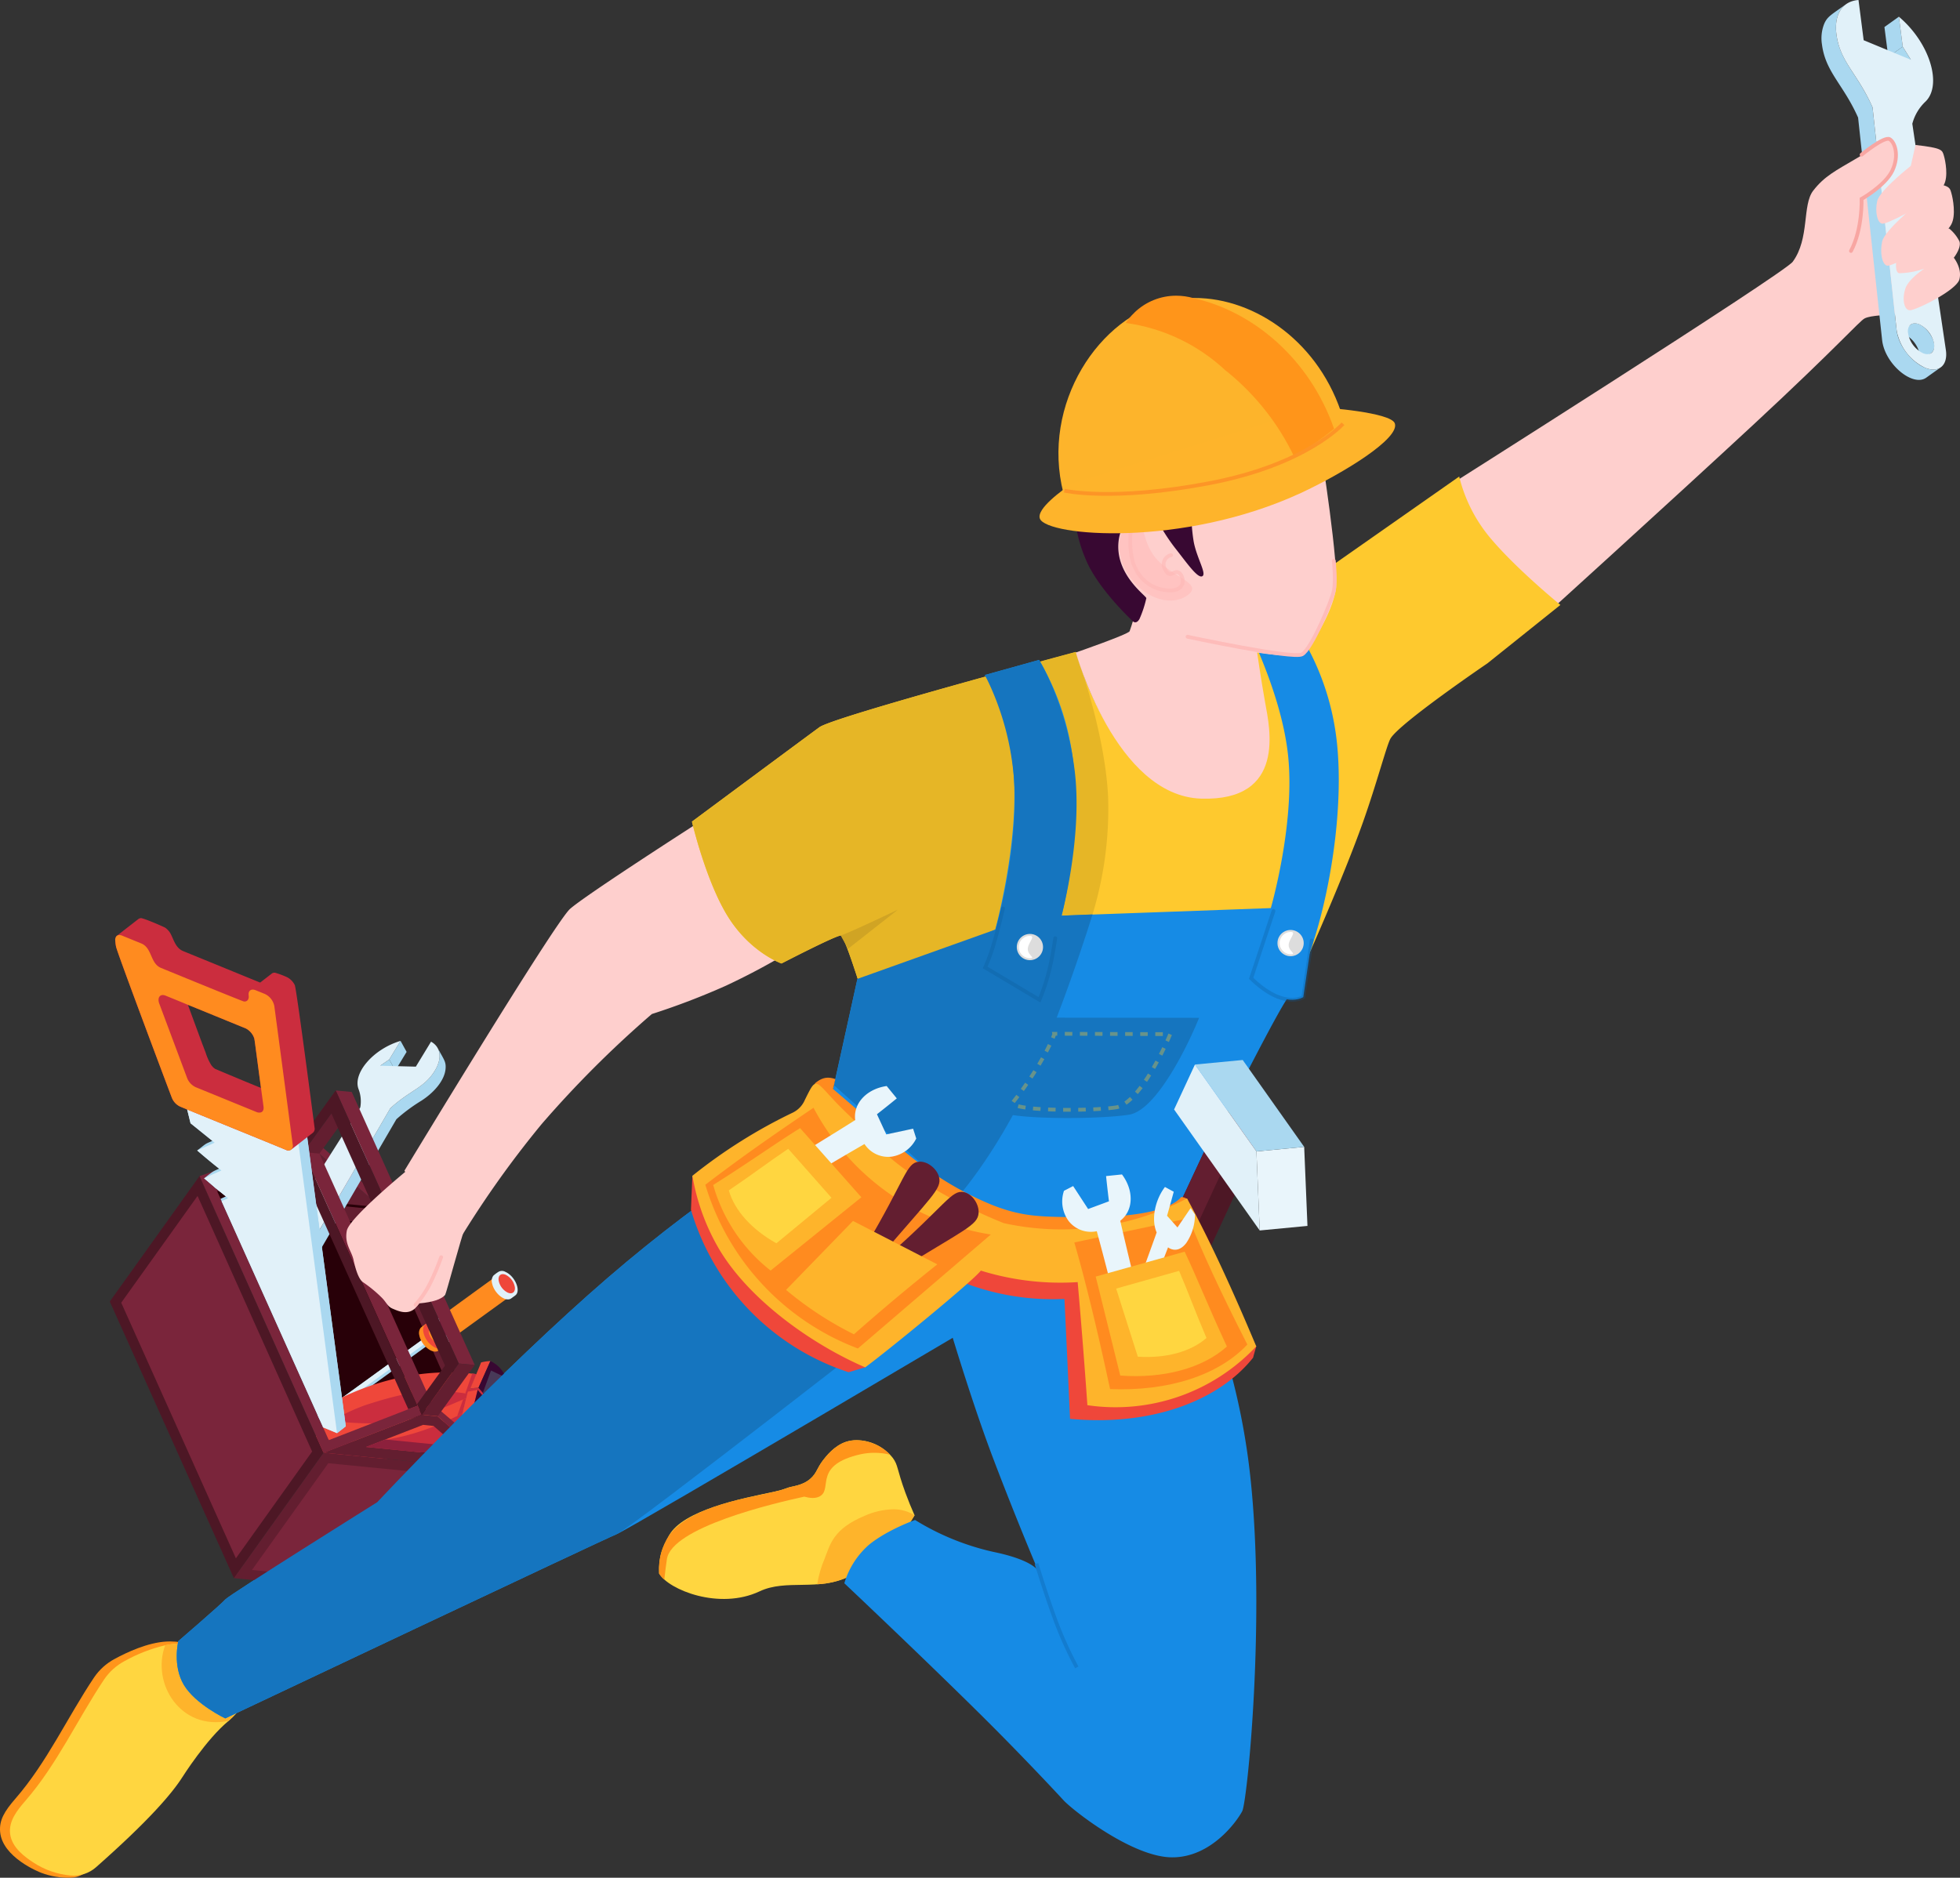 <svg xmlns="http://www.w3.org/2000/svg" xmlns:xlink="http://www.w3.org/1999/xlink" width="519.815" height="498.12" viewBox="0 0 519.815 498.12"><rect x="0" y="0" width="519.815" height="498.12" fill="#333333" stroke="none"/><defs><clipPath id="d"><path d="M2435.228 1993.536c1.466 1.956 1.025 2.852 3.367 9.274a94.724 94.724 0 0 0 2.426 5.97.082.082 0 0 1-.034.05 41.812 41.812 0 0 1-17.238 16.128c-8.261 4.107-16.716.614-23.865 4.016-10.65 4.989-24.013-.384-26.617-4.744-.137-4.917.946-7.011 2.647-10.115 3.708-6.688 19.124-9.764 28.154-11.637a.139.139 0 0 0 .113-.04 21.677 21.677 0 0 0 3.053-.891c1.127-.51 3.983-.5 6.228-2.529 1.661-1.5 1.621-2.679 3.316-4.886.813-1.04 2.962-3.815 6.059-4.837a9.224 9.224 0 0 1 2.866-.434 12.355 12.355 0 0 1 9.524 4.677" transform="translate(-2373.255 -1988.859)" style="fill:none"/></clipPath><clipPath id="e"><path d="M2399.071 2079.752a.082.082 0 0 1-.034.05 41.808 41.808 0 0 1-17.238 16.128 21.984 21.984 0 0 1-8.545 2.126 28.531 28.531 0 0 1 1.946-6.749c1.482-3.731 2.174-7.89 10.625-11.416a19.672 19.672 0 0 1 7.546-1.725 10.187 10.187 0 0 1 5.7 1.585" transform="translate(-2373.254 -2078.167)" style="fill:none"/></clipPath><clipPath id="f"><path d="M2466.09 1992.693a17.287 17.287 0 0 0-7.907-.107c-12.248 2.808-7.556 8.822-10.425 10.924-1.268.982-3.133.663-4.448.306-8.3 1.8-35.144 8.163-36.431 16.573-.107.709-.584 4.279-.687 5.411a6.74 6.74 0 0 1-1.377-1.59 16.4 16.4 0 0 1 2.646-10.115c5.754-8.044 22.164-10.111 28.154-11.637a20.891 20.891 0 0 0 3.167-.931c1.127-.51 3.983-.5 6.228-2.529 1.662-1.5 1.621-2.68 3.316-4.886.813-1.04 2.962-3.815 6.059-4.837a9.183 9.183 0 0 1 2.866-.44 12.576 12.576 0 0 1 8.839 3.86" transform="translate(-2404.805 -1988.833)" style="fill:none"/></clipPath><clipPath id="g"><path d="M3314.668 2255.127c1.165 6.263-7.483 10.614-18.382 21.481a123.949 123.949 0 0 0-20.322 26.754 6.683 6.683 0 0 1-5.689 3.375 20.543 20.543 0 0 1-7.82-1.312c-.461-.176-10.3-4.052-10.876-10.872-.261-3.061 1.122-5.415 4.08-8.819 8.368-9.633 13.738-21.5 20.834-32.114a15.267 15.267 0 0 1 5.416-4.895c3.407-1.855 8.82-4.353 13.747-4.635.329-.019.661-.028 1-.028 7.71 0 16.869 4.9 18.016 11.064" transform="translate(-3251.548 -2244.063)" style="fill:none"/></clipPath><clipPath id="i"><path d="M3301.715 2257.949c.308 1.646.011 3.132-1.387 5.132a17.84 17.84 0 0 1-3.729 4.289c-5.891 4.8-12.266 14.909-12.266 14.909-2.756 4.332-8.809 11.483-22.911 23.927a8.955 8.955 0 0 1-6.813 2.21 21.545 21.545 0 0 1-9.9-3.49c-2.006-1.344-5.615-3.79-6.09-7.552-.428-3.484 1.949-6.339 4.087-8.817 8.386-9.659 13.766-21.577 20.888-32.213a15.152 15.152 0 0 1 5.346-4.792 41.81 41.81 0 0 1 10.8-4.208 18.292 18.292 0 0 1 3.993-.429c8.4 0 16.914 5.317 17.987 11.034" transform="translate(-3238.567 -2246.915)" style="fill:none"/></clipPath><clipPath id="k"><path d="M3251.395 2246.793a152.815 152.815 0 0 1 15.99 16.187 31.464 31.464 0 0 1-3.729 4.289c-12.627 2.729-20.613-9.758-16.863-20.026a19.941 19.941 0 0 1 4.178-.455c.145 0 .286 0 .424.005" transform="translate(-3245.862 -2246.788)" style="fill:none"/></clipPath><clipPath id="m"><path d="M1927.986 565.978c-20.5 18.241-48.32 26.441-74.143 19.892-6.059-23.69 9.534-47.118 28.266-51.064a30.954 30.954 0 0 1 6.6-.7c16.056 0 33.3 11.869 39.278 31.871" transform="translate(-1852.515 -534.107)" style="fill:none"/></clipPath><clipPath id="n"><path d="M1886.817 531.758c15.828 3.536 30.81 16.083 37.292 34.681a85.463 85.463 0 0 1-10.6 7.363 65.348 65.348 0 0 0-17.35-22.184c-.248-.195-.491-.416-.743-.584a.084.084 0 0 0-.05-.034 48.265 48.265 0 0 0-26.51-12.651 14.355 14.355 0 0 1 2.276-2.7v-.027a15.9 15.9 0 0 1 11.123-4.5 16.532 16.532 0 0 1 4.556.644" transform="translate(-1868.858 -531.114)" style="fill:none"/></clipPath><linearGradient id="b" x1="8.177" y1="4.602" x2="8.174" y2="4.602" gradientUnits="objectBoundingBox"><stop offset="0" stop-color="#ffc92d"/><stop offset="1" stop-color="#ffd640"/></linearGradient><linearGradient id="c" x1="19.874" y1="9.516" x2="19.866" y2="9.516" gradientUnits="objectBoundingBox"><stop offset="0" stop-color="#ffd640"/><stop offset=".989" stop-color="#feb42b"/><stop offset="1" stop-color="#feb42b"/></linearGradient><linearGradient id="a" x1="9.045" y1="5.616" x2="9.041" y2="5.616" gradientUnits="objectBoundingBox"><stop offset="0" stop-color="#ffd640"/><stop offset="1" stop-color="#ff951a"/></linearGradient><linearGradient id="h" x1="11.331" y1="2.474" x2="11.328" y2="2.474" xlink:href="#a"/><linearGradient id="j" x1="11.413" y1="2.503" x2="11.41" y2="2.503" xlink:href="#b"/><linearGradient id="l" x1="28.377" y1="6.662" x2="28.369" y2="6.662" xlink:href="#c"/><linearGradient id="o" x1="-6.42" y1="-6.773" x2="-6.416" y2="-6.773" xlink:href="#a"/></defs><g><g style="clip-path:url(#d)" transform="translate(174.788 382.049)"><path transform="translate(-.125)" style="fill:url(#b)" d="M0 0h67.891v45.105H0z"/></g></g><g><g transform="translate(216.737 400.385)" style="clip-path:url(#e)"><path style="fill:url(#c)" d="M0 0h25.816v19.889H0z"/></g></g><g><g transform="translate(174.792 382.044)" style="clip-path:url(#f)"><path transform="translate(-.088)" style="fill:url(#a)" d="M0 0h61.373v36.968H0z"/></g></g><g><g style="clip-path:url(#g)" transform="translate(0 435.439)"><path transform="translate(-.229)" style="fill:url(#h)" d="M0 0h64.515v62.728H0z"/></g></g><g><g style="clip-path:url(#i)" transform="translate(2.633 436.025)"><path transform="translate(-.378)" style="fill:url(#j)" d="M0 0h63.833v61.76H0z"/></g></g><g><g style="clip-path:url(#k)" transform="translate(42.871 435.999)"><path transform="translate(-2.82)" style="fill:url(#l)" d="M0 0h24.342v23.21H0z"/></g></g><path d="M-12867.052-15594.877s14.472 24 18.59 61.643-.784 86.364-2.122 88.937-8.264 12.442-18.833 12.249-26.211-12.59-28.519-15.093c-.939-1.018-10.714-11.577-22.231-22.972-16.261-16.085-35.946-34.636-35.946-34.636a21.872 21.872 0 0 1 6.557-10.234c4.91-3.985 12.2-6.559 12.2-6.559a67.4 67.4 0 0 0 20.707 8.451c11.4 2.357 12.1 5.386 12.1 5.386s-5.911-13.871-12.1-30.19-12.486-37.865-12.486-37.865z" transform="translate(13180.039 15924.756)" style="fill:#168be5"/><path d="M-12728.554-15622.217s-23.086 13.113-51.142 37.311-61.083 59.477-61.083 59.477-39.3 24.6-40.306 25.809-12.458 11.049-12.458 11.049-1.608 6.541 1.5 11.668 10.953 8.839 10.953 8.839 100.056-47.349 103.854-48.9 107.784-63.128 107.784-63.128z" transform="translate(12940.833 15923.918)" style="fill:#168be5"/><g><g><path d="m2937.592 1667 33.287 72.978 46.211 5.018-31.37-69.682z" transform="translate(-2884.683 -1355.005)" style="fill:#280008"/><path d="M2957.682 1704.816c2.375 5.3-1.019-2.223 22.533 49.9 15.716 13.425 12.377 10.571 16.813 14.367l-27.924-63.134z" transform="translate(-2868.746 -1385.061)" style="fill:#631e30"/><path d="m2974.384 1724.178 20.751 45.924 13.384 11.432-24.97-56.457z" transform="translate(-2883.667 -1400.448)" style="fill:#280008"/><path d="M3040.876 1862.4c-6.237 4.53-29.207 21.136-32.391 23.465l-2.14-.945.05-.063a73209.52 73209.52 0 0 1 33.276-24.117c.628-.453 1.846 1.2 1.205 1.659" transform="translate(-2922.766 -1508.914)" style="fill:#aad8f0"/><path d="m3044.284 1861.575.547 1.111c-33.678 24.452-28.85 21.523-33.673 22.9.364-.265 25.632-18.578 33.126-24.008" transform="translate(-2927.529 -1509.636)" style="fill:#e1f1f9"/><path d="M3007.108 1860.738c1.028.451 1.178 2.106.18 1.669-1.023-.449-1.178-2.106-.18-1.669" transform="translate(-2889.692 -1508.913)" style="fill:#e9f5fb"/><path d="M3009.455 1857.316a9.516 9.516 0 0 0-1.289.974 2.316 2.316 0 0 0-.359 1.945c.5 2.735 3.575 5.19 5.091 4.089l1.079-.785c-.03.021-.062.038-.093.056 1.75-1.062.109-5.154-2.507-6.3a1.794 1.794 0 0 0-1.924.021" transform="translate(-2896.609 -1506.041)" style="fill:#ff8b1f"/><path d="M3007.782 1859.166c-.187-1.731.948-2.57 2.534-1.874a5.992 5.992 0 0 1 3.21 4.392c.187 1.729-.947 2.568-2.533 1.873a6 6 0 0 1-3.211-4.391" transform="translate(-2895.547 -1506.038)" style="fill:#ef473a"/><path d="M3013.46 1862.94a5.368 5.368 0 0 0 2.646 3.771c-1.538 1.131-3.945-2.165-3.019-3.453.037-.052-.007-.034.373-.317" transform="translate(-2899.158 -1510.721)" style="fill:#ff8b1f"/><path d="M2999.347 1850.34c2.3 1.059 3.722 4.663 2.175 5.6.027-.016.056-.032.083-.051l-.963.7c-1.455 1.054-4.35-1.517-4.576-3.856-.175-1.412.4-1.6 1.5-2.4a1.742 1.742 0 0 1 1.781.01" transform="translate(-2881.762 -1500.513)" style="fill:#e1f1f9"/><path d="M2996.059 1851.974c-.167-1.546.846-2.3 2.263-1.674a5.355 5.355 0 0 1 2.867 3.922c.167 1.545-.846 2.294-2.262 1.673a5.354 5.354 0 0 1-2.868-3.922" transform="translate(-2880.801 -1500.503)" style="fill:#aad8f0"/><path d="M2998.836 1852.406a5.06 5.06 0 0 0 2.707 3.733l-.5.366c-.241.2-.807.279-1.519-.187-1.2-.788-1.954-2.553-1.371-3.363.046-.063-.031-.022.687-.548" transform="translate(-2881.529 -1502.349)" style="fill:#95115a"/><path d="M2933.888 1793.011c1.556 1.356 2.326 3.854 1.148 4.632a.218.218 0 0 0 .039-.023l-14.66 10.623a1.142 1.142 0 0 1-.469.2c-2.076.391-4.774-3.525-3.589-5.183.164-.225 14.91-10.875 14.91-10.875.387-.348 1.45-.39 2.621.63" transform="translate(-2798.783 -1454.472)" style="fill:#ff8b1f"/><path d="M2915.518 1789.883a9.417 9.417 0 0 0-1.288.974 2.315 2.315 0 0 0-.359 1.945c.5 2.734 3.575 5.19 5.091 4.089l1.079-.784c-.029.021-.062.037-.093.056 1.75-1.062.11-5.154-2.506-6.3a1.794 1.794 0 0 0-1.923.021" transform="translate(-2783.385 -1452.453)" style="fill:#e1f1f9"/><path d="M2917.346 1795.3c-.141-1.3.711-1.93 1.9-1.408a4.5 4.5 0 0 1 2.411 3.3c.14 1.3-.711 1.929-1.9 1.407a4.5 4.5 0 0 1-2.411-3.3" transform="translate(-2785.108 -1455.703)" style="fill:#ef473a"/><path d="M3034.456 1977.923c-4.982-.3-11.589 1.53-17.522 3.853 6.4-.115 11.083-1.316 17.522-3.853" transform="translate(-2918.34 -1602.071)" style="fill:#1985cf"/><path d="M2948 1950.076a15.8 15.8 0 0 0 4.4 3.568c7.058-3.7 18.629-8.236 26.2-7.637 1.25.1 5.081.517 5.081.517l7.983-2.274-3.361-3.855-2.152.175.981 1.107c-8.466-.991-23.84-4.3-39.129 8.4" transform="translate(-2861.396 -1572.275)" style="fill:#cb2d3e"/><path d="M2968.377 1934.323a51.317 51.317 0 0 1 10.1-4.991c14.734-4.868 19.824-4.154 27.224-3.108 0-.026 0 0 .029-.023.6-.084 1.168-.2 1.794-.3l-.98-1.082 1.5-3.664.017-.131c-14.314-1.819-28.651 1.924-40.387 8.773a4.852 4.852 0 0 0 .7 4.53" transform="translate(-2881.777 -1556.513)" style="fill:#ef473a"/><path d="M2967.406 1927.388c.337.069.52.093.52.093 0-.026 0 0 .03-.023.6-.083 1.168-.2 1.794-.3l-.979-1.082 1.5-3.665.017-.131-1.047-.133z" transform="translate(-2844.003 -1557.77)" style="fill:#cb2d3e"/><path d="M2949.033 1913.234c.194-.019 1.991-.161 2.165-.179l3.143-7.062a11.1 11.1 0 0 0-2.473.37c-.018.106-.636 1.611-1.311 3.2l-.01.009-1.514 3.662" transform="translate(-2824.285 -1544.934)" style="fill:#ef473a"/><path d="m2929.583 1913.056 3.191 3.744c.979-1.649 2.944-5.005 3.952-6.7a8.026 8.026 0 0 0-3.993-4.111c-2.077 4.683-1.359 3.072-3.15 7.063" transform="translate(-2802.675 -1544.934)" style="fill:#380832"/><path d="m3006.1 1973.375-38.992 6.3s-.6 1.337 1.311 3.485 11.283 3.058 16.665 2.468a106.662 106.662 0 0 0 12.707-2.531 37.79 37.79 0 0 0 11.993-5.846z" transform="translate(-2883.417 -1598.482)" style="fill:#cb2d3e"/><path d="M2980.23 1964.215c12.824 3.2 25.754.4 37.56-5.56l.01-.009c.478-.226.946-.462 1.416-.718.344-1.38.384-1.631.974-4-13.355 5.762-18.518 7.478-32.357 6.375-2.734-.218-4.571-1.8-7.6 3.91" transform="translate(-2896.538 -1583.029)" style="fill:#ef473a"/><path d="M2980.23 1958.646c.478-.226.946-.462 1.416-.718.344-1.38.384-1.631.974-4 0 0-.345.148-.84.354z" transform="translate(-2858.968 -1583.029)" style="fill:#cb2d3e"/><path d="m2965.473 1951.337 2.6-.477 1.91-7.658-2.6.477c0 .017-.127.53-.139.517-.129.576-1.121 4.649-1.771 7.141" transform="translate(-2843.301 -1574.504)" style="fill:#ef473a"/><path d="M2951.517 1980.991a18.739 18.739 0 0 0 4.765 5.6c.195-.03 2.344-.428 2.615-.492-1.588-1.852-4.756-5.563-4.769-5.578z" transform="translate(-2829.35 -1604.165)" style="fill:#cb2d3e"/><path d="M2939.479 1950.876a14.673 14.673 0 0 0 4.765 5.59l2.483-6.987-5.338-6.261z" transform="translate(-2814.708 -1574.517)" style="fill:#380832"/><path d="m2927.042 1946.586 3.1 3.631 3.435-.155-3.095-3.631z" transform="translate(-2799 -1577.07)" style="fill:#32263e"/><path d="M2934.2 1924.18c.05 0 3.417-.151 3.466-.163.331-.925.043-.127 1.6-4.4l-2.886-1.384z" transform="translate(-2806.154 -1554.664)" style="fill:#483958"/><path d="m2909.4 1943.959 3.09 3.635 3.6-.626-3.09-3.635z" transform="translate(-2777.89 -1574.608)" style="fill:#666769"/><path d="m2921.729 1921.849-3.595.64-1.594 4.4 3.626-.631 1.595-4.4z" transform="translate(-2785.032 -1557.535)" style="fill:#483958"/><path d="m2894.174 1928.7 3.116 3.672 1.222-3.364-3.115-3.672z" transform="translate(-2757.191 -1560.309)" style="fill:#3da9f2"/><path d="m2909.337 1926.885 1.6-4.4 3.594-.64.032.01c.148.034 1.336.692 1.479.713l-1.227 3.359-1.847.323z" transform="translate(-2777.829 -1557.534)" style="fill:#e1f1f9"/><path d="m2900.2 1942.7 3.1 3.631c4.4-.765 2.007-.339 5.481-.946l-3.1-3.642c-3.453.61-1.064.182-5.473.957" transform="translate(-2768.696 -1573.348)" style="fill:#3da9f2"/><path d="m2942.371 1954.955 4.346-2.636 1.6-4.405-3.805 1.107z" transform="translate(-2816.896 -1578.249)" style="fill:#483958"/><path d="m2935.141 1971.976 3.089 3.642 4.331-2.646-3.089-3.642z" transform="translate(-2809.651 -1595.268)" style="fill:#32263e"/><path d="m2906.854 1961.121 3.089 3.642 2.212-1.328-3.09-3.642z" transform="translate(-2773.439 -1587.689)" style="fill:#aad8f0"/><path d="m2900.916 1946.756 3.089 3.642 1.219-3.368-3.089-3.642z" transform="translate(-2765.289 -1574.653)" style="fill:#3da9f2"/><path d="m2917.625 1966.892 3.089 3.642 3.6-.63-3.089-3.642z" transform="translate(-2787.805 -1592.829)" style="fill:#aad9f0"/><path d="m2919.551 1948.085-3.595.625 1.595-4.4 3.612-.629 1.828-.3-1.223 3.373c-.227.108-1.941 1.2-2.213 1.328" transform="translate(-2786.142 -1574.647)" style="fill:#e1f1f9"/><path d="m2869.366 1937.258 2.752 3.237 6.376-1.11-2.752-3.237z" transform="translate(-2732.08 -1568.898)" style="fill:#3da9f2"/><path d="m2853.039 1927.892 2.751 3.243 3.351-2.127-2.751-3.243z" transform="translate(-2709.375 -1560.647)" style="fill:#aad8f0"/><path d="m2833.729 1925.765 2.751 3.243 3.964.846-2.751-3.243z" transform="translate(-2686.714 -1560.647)" style="fill:#aad9f0"/><path d="m2788.3 1923.56 2.751 3.243 9.326-1.634-2.752-3.243z" transform="translate(-2637.323 -1557.597)" style="fill:#3da9f2"/><path d="m2784.537 1913.661 2.752 3.243.773-2.135-2.751-3.243z" transform="translate(-2624.232 -1549.331)" style="fill:#e9f5fb"/><path d="m2803.07 1905.585-3.958 3.308-1.183 3.247 6.375-1.11 3.354-2.137 3.961.846 9.325-1.623.779-2.145-12.72-1.431z" transform="translate(-2660.643 -1543.781)" style="fill:#e1f1f9"/><path d="m2868.4 1966.411 2.751 3.243 5.942-1.041-2.751-3.243z" transform="translate(-2730.477 -1592.121)" style="fill:#aad9f0"/><path d="m2792.687 1940.659 2.751 3.243 15.544-6.384-2.751-3.243z" transform="translate(-2648.826 -1567.41)" style="fill:#aad8f0"/><path d="m2788.921 1926.008 2.752 3.243.773-2.136-2.752-3.242z" transform="translate(-2629.516 -1559.144)" style="fill:#e9f5fb"/><path d="m2803.486 1927.882-1.178 3.265 1.936 2.265c7.607-1.339 3.231.067 21.49-7.424l.778-2.145-9.335 1.638-5.154 2.445-2.161-1.154c-.353.061-6.032 1.049-6.376 1.11" transform="translate(-2666.33 -1559.121)" style="fill:#e1f1f9"/><path d="M2909.292 1933.43c.461-1.273-.24-2.124-1.573-1.89a4.685 4.685 0 0 0-3.248 2.735c-.463 1.279.238 2.13 1.571 1.9a4.682 4.682 0 0 0 3.25-2.741" transform="translate(-2770.199 -1565.205)" style="fill:#3da9f2"/><path d="M2910.372 1934.808c.394-1.089-.2-1.816-1.346-1.617a4.005 4.005 0 0 0-2.778 2.339c-.4 1.094.2 1.822 1.344 1.622a4 4 0 0 0 2.78-2.345" transform="translate(-2771.626 -1566.523)" style="fill:#e1f1f9"/><path d="m2937.591 1960.583 1.557 3.442 16.319 14.278-3.513-7.918c-.465.1-.9.178-1.362.253l.743 1.689c-4.438-3.8-1.63-1.4-13.743-11.744" transform="translate(-2823.06 -1588.317)" style="fill:#7a253b"/><path d="m2963.6 1975.359 4.251.435 16.323 14.252-46.582-4.618zm3.157 2.98-2.78-.3-15.13 5.867 27.388 2.71z" transform="translate(-2851.768 -1600.059)" style="fill:#631e30"/><path d="m2976.262 2009.321 27.388 2.71-3.207-2.8-19.063-1.891z" transform="translate(-2879.183 -1625.474)" style="fill:#8c203c"/><path d="M3116.4 1635.931c1.4.145 3.015.315 4.252.434 16.022 13.978 12.586 10.975 16.323 14.252l-46.583-4.617c6.641-2.587 1.505-.6 26.007-10.069m3.158 2.981c-.9-.114-1.8-.2-2.781-.3-11.979 4.635-8.647 3.343-15.13 5.868 24.243 2.4 18.836 1.862 27.387 2.71-4.072-3.568-1.981-1.741-9.477-8.277" transform="translate(-3035.939 -1330.319)" style="fill:#631e30"/><path d="m3091.038 1633.745 5.28.511 20.859-8.064c1.4.145 3.016.315 4.253.434l13.092 11.422c1.366.144.921.1 3.1.314-3.808-3.34-.915-.812-16.322-14.252-1.238-.119-2.858-.29-4.252-.434z" transform="translate(-3036.718 -1320.58)" style="fill:#7a253b"/><path d="M3129.065 1669.8c24.244 2.4 18.836 1.862 27.388 2.71l-3.229-2.83c-4.589-.446-.846-.076-19.011-1.884z" transform="translate(-3063.358 -1355.645)" style="fill:#4d1725"/><path d="m3057.243 1497.216 1.61 2.922 3-4.934-1.61-2.922z" transform="translate(-2954.014 -1216.162)" style="fill:#aad8f0"/><path d="m3071.861 1517.975 1.61 2.922 2.4-1.658-1.61-2.922z" transform="translate(-2971.031 -1235.262)" style="fill:#aad9f0"/><path d="M3186.873 1753.439a29.376 29.376 0 0 1-1.7-3.14c-.712-2.341 4.625-5.218 5.752-3.172l1.61 2.922c-.245-.445-.888-.838-2.07-.624-2.332.421-4.3 2.732-3.593 4.015" transform="translate(-3110.948 -1418.13)" style="fill:#aad8f0"/><path d="m3017.182 1554.568 21.539-37.006c5.183-4.754 9.026-5.393 11.821-9.987 1.106-1.819 1.764-4.114.741-5.971 1.706 3.1 2.163 3.585 2.115 5.152-.1 3.466-3.36 6.85-6.46 8.822a45.18 45.18 0 0 0-6.608 4.906l-21.538 37.006c-2.336 4.014-8.873 5.893-10.371 3.173l-1.61-2.921c1.5 2.715 8.024.856 10.371-3.173" transform="translate(-2935.207 -1223.569)" style="fill:#aad8f0"/><path d="m3015.429 1546.906 23.447-36.957a9.127 9.127 0 0 0-.454-4.866c-1.583-4.175 3.807-10.609 11.137-12.8l-3 4.934-2.4 1.659 9.456.243 4.032-6.629c2.743 1.531 2.889 4.6 1.019 7.678-2.812 4.621-6.57 5.174-11.822 9.988-.218.376-21.434 36.831-21.6 37.11a9.677 9.677 0 0 1-7.705 4.348c-2.737-.071-3.7-2.174-2.105-4.707m7.644.019c.781-1.128.405-2.41-1.153-2.45a5.145 5.145 0 0 0-4.029 2.282c-1.885 3.213 3.285 3.292 5.182.167" transform="translate(-2943.328 -1216.162)" style="fill:#e1f1f9"/><path d="m3023.134 1626.584 31 68.843 4.255.408-30.127-66.924z" transform="translate(-2943.546 -1322.891)" style="fill:#7a253b"/><path d="m3133.756 1596.251 4.251.409 7.419-10.259-4.251-.409z" transform="translate(-3053.294 -1290.633)" style="fill:#631e30"/><path d="M2973.46 1556.737c5.488 12.13 26.912 59.8 32.627 72.436l-4.251-.409c-5.675-12.542-27.089-60.193-32.627-72.435z" transform="translate(-2880.173 -1267.059)" style="fill:#7a253b"/><path d="M2969.237 1922.687c.04.005 4.215.4 4.255.408l9.778-13.541c0-.026.029-.023.032-.049-.081-.01-4.174-.4-4.255-.408 0 .026-.031.023-.033.049a709.17 709.17 0 0 0-3.038 4.24.715.715 0 0 0-.19.242c0 .024-6.533 9.039-6.548 9.059" transform="translate(-2857.393 -1547.401)" style="fill:#631e30"/><path d="m2989.9 1569.869 1.244 2.764c2.24-3.128.756-1.073 7.418-10.251 0 0-.159-.334 30.131 66.9l-7.418 10.251 1.241 2.79c8.134-11.277 4.679-6.478 9.836-13.587-5.455-12.023-21.08-46.844-32.642-72.455-3.685 5.142-2.812 3.923-9.81 13.59" transform="translate(-2910.679 -1267.02)" style="fill:#4d1725"/><path d="m3188.3 1667-23.79 33.273 32.909 73.385 23.79-33.273z" transform="translate(-3135.393 -1355.005)" style="fill:#4d1725"/><path d="m3179.307 1720.956 30.413 67.811c2.284-3.185-.79 1.12 20.218-28.327-32.548-72.66-28.728-64.144-30.387-67.808z" transform="translate(-3147.158 -1375.379)" style="fill:#7a253b"/><path d="m2961.336 2024.435-23.789 33.273 46.6 4.615 23.789-33.273z" transform="translate(-2875.519 -1639.059)" style="fill:#631e30"/><path d="m2960.958 2066.314 40.544 4.009 20.243-28.323c-4.025-.406 2.018.193-40.543-4.01-21.256 29.741-17.873 25.008-20.244 28.323" transform="translate(-2894.136 -1649.832)" style="fill:#7a253b"/><path d="m3043.052 1639.288 29.207 64.871 2.459-.937c-5.433-12.07-28.415-63.037-30.294-67.291z" transform="translate(-2963.965 -1330.319)" style="fill:#4d1725"/><path d="m3064.111 1622.47 1.247 2.77-23.458 9.073 30.2 67.344c23.969-9.314 20.269-7.882 23.548-9.131a142.86 142.86 0 0 1 1.078 2.4l-26.01 10.1-32.913-73.405z" transform="translate(-2984.894 -1319.622)" style="fill:#7a253b"/><path d="M3135.8 1555.011c1.155 4.782.737 3.061 1.833 7.545.242.192 5.7 4.6 5.788 4.671-2.083.906-1.4.514-4.02 2.547 1.634 1.417 3.715 3.184 5.726 4.743a.2.2 0 0 0 .1.066c-1.75.814-1.35.488-4 2.576 1.9 1.6 2.5 2.125 3.093 2.653h.026v.026c.188.105 2.488 1.982 2.656 2.119-.735.332-1.1.5-1.412.645l27.206 60.623 3.687 1.532h.026v-.026l2.3-1.782c-1.68-12.715-1.077-8.213-2.647-19.746v-.026c-.288-2.159-7.379-55.364-7.685-57.53-5.739-2.354-.117-.05-30.377-12.449z" transform="translate(-3087.1 -1264.575)" style="fill:#aad9f0"/><path d="M3135.8 1615.532v.026c.1.68 10.219 76.481 10.33 77.3l2.3-1.808c-3.175-23.942-1.105-8.393-10.3-77.326z" transform="translate(-3056.721 -1312.674)" style="fill:#aad8f0"/><path d="M3148.98 1569.555c.363.285 6.1 4.923 6.392 5.146-2.878 1.309-1.834.83-4.623 2.071 1.293 1.122 4.008 3.408 5.725 4.743a.2.2 0 0 0 .1.066c.046.059.091.118.143.124l.431.374c-2.875 1.283-1.83.8-4.571 2.078 1.9 1.6 2.5 2.125 3.093 2.653h.026c.044.043 3.031 2.47 3.257 2.621-.444.218-1.45.661-1.75.788l26.939 60 3.687 1.532c-.011-.068-9.894-74.489-10.3-77.3v-.026c-2.5-1.01 1.566.651-30.38-12.422 1.148 4.772.727 3.07 1.833 7.545" transform="translate(-3098.446 -1271.574)" style="fill:#e1f1f9"/><path d="m3216.406 1567.474 2.308-1.8-30.391-12.429-2.308 1.8z" transform="translate(-3137.312 -1264.611)" style="fill:#666769"/><path d="m3176.187 1338.944.007-.052c.007-.052.037-.075.041-.1.035-.075.042-.127.1-.173a.634.634 0 0 1 .194-.268l5.754-4.48a1.059 1.059 0 0 1 .475-.179c.025 0 .029-.023.056-.02.35-.248 6.221 2.306 6.537 2.533h.026a5.706 5.706 0 0 1 1.02.98c1.1 1.416 1.377 4.217 3.672 5.2l20.474 8.372 3.125-2.421a1.1 1.1 0 0 1 .449-.182.09.09 0 0 0 .055-.02l.052.007a1 1 0 0 1 .292.01 21.742 21.742 0 0 1 3.2 1.2 4.57 4.57 0 0 1 2 2.062c.414.5 5.171 37.137 5.247 37.785a1.415 1.415 0 0 1-.415 1.383c-3.39 2.626-4.944 3.853-5.7 4.434a.2.2 0 0 0 .066-.1 1.307 1.307 0 0 1-1.567.2c-3.765-1.567-23.473-9.573-28.005-11.456a4.364 4.364 0 0 1-2.265-2.468c-.438-1.109-14.612-38.781-14.754-39.977a6.319 6.319 0 0 1-.137-2.277m37.172 29.292c-.237-2.157-.257-3.486-1.884-4.84a3.078 3.078 0 0 0-.889-.538c-.033-.014-15.181-6.21-15.217-6.215v-.026h-.026v.026h.026l3.618 9.819c.023.029.046.059.042.085.154.471.316.864.479 1.257 0 .026.019.056.016.082l.56 1.454a14.559 14.559 0 0 0 1.56 3.415.261.261 0 0 0 .118.121 2.541 2.541 0 0 0 .662.643h.027a.206.206 0 0 0 .091.118c.026 0 .049.033.1.04h.026c.327.168 11.83 4.987 12.1 5.021-.047-.233-1.376-10.232-1.408-10.469" transform="translate(-3145.545 -1090.102)" style="fill:#cb2d3e"/><path d="M3204.275 1356.567a.524.524 0 0 1 .052-.207c0-.026 0-.026.007-.052.006-.052.037-.075.04-.1.035-.076.042-.128.1-.173.148-.381.8-.654 1.633-.3l5.03 2.049c2.958 1.2 2.329 5.321 5.287 6.521.49.2 21.468 8.818 21.95 8.879a2.654 2.654 0 0 0 .4 0c.029-.023.029-.023.056-.019.576-.14.913-.708.808-1.546-.184-1.273.642-1.912 1.854-1.413l2.478 1.006a4.5 4.5 0 0 1 2.467 3.185c3.155 23.6 4.877 36.727 4.877 36.727a1.383 1.383 0 0 1-.261 1.217.2.2 0 0 1-.066.1.723.723 0 0 1-.373.219 1.782 1.782 0 0 1-1.128-.117c-3.766-1.567-23.472-9.573-28-11.456a4.366 4.366 0 0 1-2.266-2.469c-.437-1.109-14.612-38.782-14.754-39.977a13.711 13.711 0 0 1-.232-1.943.192.192 0 0 1 .043-.127m11.644 17.167 7.363 19.681a4.441 4.441 0 0 0 2.288 2.5l16.151 6.6a1.723 1.723 0 0 0 .968.123.159.159 0 0 0 .108-.013c.576-.14.884-.685.779-1.523 0-.036-.675-4.942-.67-4.978-.1-.519-1.621-12.318-1.785-13.149a4.642 4.642 0 0 0-2.37-2.694c-.106-.014-15.152-6.207-15.269-6.221-1.615-.684-2.575-1.072-5.887-2.423-1.415-.579-2.268.483-1.676 2.1" transform="translate(-3173.685 -1107.519)" style="fill:#ff8b1f"/><path d="M3264.637 1441.183c.257-.045.225-.04 0 0" transform="translate(-3199.558 -1175.529)" style="fill:#5e5f60"/><path d="M3266.31 1441.363c.277.027.3.028 0 0" transform="translate(-3201.609 -1175.697)" style="fill:#5e5f60"/></g><g><g><path d="M-12750.658-15700.868s-30.351 19.475-34.468 23.17-43.906 69.436-43.906 69.436l13.165 20.666a263.159 263.159 0 0 1 23.243-33.055 282.059 282.059 0 0 1 29.212-29.174 192.656 192.656 0 0 0 19.576-7.484 180.539 180.539 0 0 0 18.109-9.736z" transform="translate(12936.293 15918.823)" style="fill:#fecfcd"/><g><path d="M-13127.7-15783.251s92.144-58.318 94.428-61.434c4.543-6.193 2.464-15.016 5.426-18.855s6-5.33 11.344-8.477 10.923-7.383 15.7 2.568 3.4 37.236 3.4 37.236-2.577.488-6.774 1.127-8.251.545-10.017 1.426c-1.36.68-7.192 7.471-29.262 27.957s-59.01 53.988-59.01 53.988z" transform="translate(13508.726 15914.122)" style="fill:#fecfcd"/><g><path d="m1139.2 196.312-3.83 2.736-1.018-7.941 3.83-2.736z" transform="translate(-634.577 -183.938)" style="fill:#aad8f0"/><path d="m1129.8 230.524-3.83 2.736-2.163-3.476 3.83-2.736z" transform="translate(-623.022 -214.675)" style="fill:#aad9f0"/><path d="M1098.874 595.083c4.152-2.966 3.877-2.743 4.075-2.959 2.321-2.537-2.978-9.239-5.659-7.324l-3.83 2.735c.583-.416 1.656-.537 3.078.418 2.8 1.883 4.016 5.928 2.336 7.129" transform="translate(-590.508 -498.708)" style="fill:#aad8f0"/><path d="m1105.183 258.577-6.37-58.988c-3.981-8.979-8.635-12.013-9.583-19.406-.375-2.927.116-6.193 2.551-7.931-4.058 2.9-4.945 3.248-5.807 5.244a10.41 10.41 0 0 0-.574 5.423c.943 7.354 5.672 10.585 9.583 19.406l6.37 58.988c.692 6.4 8.139 12.552 11.7 10.005l3.83-2.736c-3.559 2.543-11.008-3.582-11.7-10.005" transform="translate(-602.194 -171.128)" style="fill:#aad8f0"/><path d="M1101.8 264.331a13.614 13.614 0 0 1-7.522-9.934c-.054-.448-6.326-58.556-6.391-59.156-4.035-9.1-8.629-11.971-9.584-19.407-.635-4.95 1.368-8.724 5.861-9.054l1.368 10.667 12.52 5.182-2.163-3.476-1.02-7.941c8.3 7.009 11.564 18.218 7.029 22.545a12.449 12.449 0 0 0-3.464 5.849l8.9 60.033c.6 4.11-1.906 6.19-5.531 4.691m2.4-6.306a7.236 7.236 0 0 0-3.928-5.205c-2.067-.856-3.311.543-2.955 2.407a7.213 7.213 0 0 0 3.937 5.245c1.761.729 3.21-.083 2.946-2.447" transform="translate(-591.265 -166.78)" style="fill:#e1f1f9"/></g><path d="M-13076.163-15909.1s6.02-4.941 7.438-4.117 2.585 4.365.724 8.33-8.161 7.527-8.161 7.527.3 7.949-2.815 13.807" transform="translate(13569.877 15950.133)" style="stroke-linecap:round;stroke:#f8a6a2;fill:#fecfcd"/><path d="M-13122.085-15878.531c7.136.8 7.073 1.352 7.513 2.785s1.222 5.621 0 7.826-5 4.8-5.8 5.271-9.323 5.258-10.6 4.986-1.9-3.238-1.26-6.025 8.9-9.295 8.9-9.295z" transform="translate(13630.097 15916.99)" style="fill:#fecfcd"/><path d="M-13121.69-15878.529c7.409.854 7.344 1.441 7.8 2.975s1.269 6 0 8.354-5.186 5.125-6.025 5.629-9.678 5.615-11 5.324-1.972-3.457-1.308-6.436 9.236-9.924 9.236-9.924z" transform="translate(13631.401 15926.721)" style="fill:#fecfcd"/><path d="M-13122.7-15855.425s-8.956 3.947-10.339 4.85-3.582 3.229-3.65 4.082-.167 2.811.824 2.975a21.429 21.429 0 0 0 6.609-1.2c.864-.531-4.018 2.443-4.964 5.2s-.41 5.82 1.181 5.824 12.365-5.264 13.129-8.205-1.487-5.727-1.487-5.727 2.1-2.654 1.487-4.355a10.34 10.34 0 0 0-2.79-3.444z" transform="translate(13639.57 15915.997)" style="fill:#fecfcd"/></g><path d="m-12830.984-15792.858-58.605 41.063s18.541 42.428-7.244 43.3-35.74-37.807-35.74-37.807-64.246 17.141-68.088 19.949-33.806 25.037-33.806 25.037 3.713 15.951 9.649 25.361 14.1 12.275 14.1 12.275 14.628-7.578 15.763-7.414 6.918 19.393 6.918 19.393l116.146-11.979s10.086-22.5 15.442-37.637c3.654-10.33 6.256-20.32 7.243-22.023 2.381-4.1 25.726-19.973 25.726-19.973l19.336-15.482s-11.44-9.324-18.333-17.463a40.19 40.19 0 0 1-8.507-16.6z" transform="translate(13217.979 15919.272)" style="fill:#fec92e"/><path d="M-12818.691-15748.6s-64.1 17.172-67.94 19.98-33.8 25.037-33.8 25.037 3.712 15.951 9.648 25.361 14.1 12.275 14.1 12.275 14.628-7.578 15.764-7.414 6.917 19.393 6.917 19.393l59.256-23.264a96.013 96.013 0 0 0 4.674-33.018c-.853-17.589-8.619-38.35-8.619-38.35z" transform="translate(13103.948 15921.54)" style="fill:#e6b626"/></g><path d="M-12857.281-15757.238s13.863 13.668 16.229 37.709-5.372 56.729-12.979 66.977c-4.109 5.537-27.85 53.549-27.85 53.549s-21.823 12.967-46.562 6.471-46.907-32.861-46.907-32.861l7.043-31.881s7.474-2.639 16.006-4.99 20.571-8.217 20.571-8.217 5.755-20.766 5.03-38.781-7.82-28.748-7.82-28.748l14.432-4.014a69.775 69.775 0 0 1 9.493 32.762 132.5 132.5 0 0 1-3.52 35.09l55.477-2.014s6.414-22.146 4.606-40.182-12.626-37.871-12.626-37.871z" transform="translate(13195.676 15917.082)" style="fill:#168be5"/><g><path d="M-12905.7-15799.127s4.977 31.191 3.967 37.27-6.342 14.811-8.434 16.6-12.418 0-12.418 0 1.023 7.152 2.156 13.461 5.7 26.033-17.02 25.3-33.213-38.762-33.213-38.762 13.895-4.822 14.254-5.645 2.289-7.357 2.289-7.357-17.178-19.625-16.543-25.889 7.873-22.182 7.873-22.182l57.088 7.2" transform="translate(13255.993 15918.355)" style="fill:#fecfcd"/><g><path d="M2.1 24.93c5.15 0 9.325-5.581 9.325-12.465S7.245 0 2.1 0s.816 6.521.816 13.406S-3.055 24.93 2.1 24.93z" transform="rotate(142 131.455 132.775)" style="fill:#ffc3c1"/><path d="M-12834.5-15820.178s-1.006 6.8 1.244 10.932a9.972 9.972 0 0 0 9.373 5.658c3.816 0 3.5-3.6 2.133-4.625s-2.419 1.844-3.79-1.033a2.484 2.484 0 0 1 1.657-3.678" transform="translate(13134.484 15960.195)" style="stroke:#fdb7b4;opacity:.548;stroke-linecap:round;fill:none"/></g><path d="M-12904.54-15782.734a46.625 46.625 0 0 0 .555 9.16c.79 4.412 3.541 8.623 2.3 9.273s-4.128-3.58-7.209-7.479a49.438 49.438 0 0 1-5.108-8.115s-8.9-2.578-9.887 6.32 7.461 14.527 7.36 15.109a29.318 29.318 0 0 1-1.812 5.5c-.886 1.529-1.735.625-1.735.625s-7.9-7.25-11.752-14.758a38.691 38.691 0 0 1-3.878-15.633z" transform="translate(13220.548 15917.163)" style="fill:#380832"/><g><g><g style="clip-path:url(#m)" transform="translate(280.707 79.05)"><path transform="rotate(-144.481 39.612 40.368)" style="fill:#fdb42b" d="M0 0h99.157v94.058H0z"/></g></g><path d="M1780.41 693.022c1.886 4.649 37.726 7.707 69.189-6.83 11.342-5.282 26.4-14.528 24.916-18.5-1.071-2.868-18.081-4.219-20.8-4.249q-32.44 10.126-64.853 20.256c-2.342 1.59-9.536 6.708-8.452 9.324" transform="translate(-1504.606 -555.405)" style="fill:#feb42b"/><g><g style="clip-path:url(#n)" transform="translate(298.565 78.435)"><path transform="rotate(-110.665 24.51 28.087)" style="fill:url(#o)" d="M0 0h59.441v66.761H0z"/></g></g><path d="M1399.424 139.059s-9.608 10.837-35.408 15.759-38.494 1.989-38.494 1.989" transform="translate(-1043.246 -26.645)" style="stroke:#fd9526;fill:none"/></g><path d="M-12529.491-15826.393s.574 5.361 0 8.035-5.911 15.469-8.424 16.789-30.365-4.67-30.365-4.67" transform="translate(12883.229 15975.145)" style="stroke:#febcba;stroke-linecap:round;fill:none"/></g><g transform="translate(331.817 241.657)"><g><path d="m-12477.989-15728.865-2.227 15.039s-5.1 3.477-13.83-4.977l5.928-17.877" transform="translate(12494.046 15736.68)" style="fill:#168be5"/><path d="m-12477.989-15728.865-2.227 15.039s-5.1 3.477-13.83-4.977l5.928-17.877" transform="translate(12494.046 15736.68)" style="stroke:#0b5995;opacity:.288;stroke-linecap:round;fill:none"/></g><circle cx="3.48" cy="3.48" transform="translate(6.982 5.043)" style="fill:#ddd" r="3.48"/><path d="M5.191 0a2.954 2.954 0 1 0 0 5.909c1.632 0-.562-.779-.562-2.41S6.822 0 5.191 0z" transform="translate(5.329 5.569)" style="fill:#fff"/></g></g><path d="M14.434 36.882s18.638-8.773 20.152-12.042.066-5.514.148-7.9-.025-5.394-1.054-6.445a34.749 34.749 0 0 1-3.817-5.175c-.932-1.585-.85-2.577-2.054-3.484S24.5-.8 22.121.418 4.65 15.688 4.555 18.613 0 27.495 0 27.495z" transform="rotate(166 44.766 179.182)" style="fill:#fecfcd"/><path d="M-11404.66-15779.035c-1.193 3.129-5.074 17.748-5.344 18.064-1.717 2.076-7.361 2.266-7.361 2.266l1.721-5.139z" transform="translate(11528.06 16104.479)" style="fill:#fecfcd"/><path d="M-11410.931-15758.311a26.053 26.053 0 0 0 3.782-5.553 66.9 66.9 0 0 0 3-7.055" transform="translate(11521.149 16104.435)" style="stroke:#febcba;stroke-linecap:round;fill:none"/></g><g><path d="m1948.57 1712.565 26.769-57.7-.042.051c1.779-3.418-6.536-10.594-9.439-8.187-.51.358-27.269 58.263-27.358 58.619-1.051 4.212 8.352 10.875 10.07 7.22" transform="translate(-1641.973 -1350.61)" style="fill:#4d1725"/><path d="M1970.212 1713.754c.454-.318 27-57.776 27.233-58.279l-.042.051c.944-1.827-1.118-4.975-3.743-6.927-.51.358-27.269 58.263-27.358 58.619-.48 1.925 1.472 4.738 3.91 6.535" transform="translate(-1669.776 -1352.483)" style="fill:#631e30"/><path d="m1875.069 1710.342 12.665-1.206-.868-20.969-12.665 1.206z" transform="translate(-1540.98 -1383.927)" style="fill:#e9f5fb"/><path d="m1894.734 1600.153 12.664-1.206-16.306-23.05-12.664 1.206z" transform="translate(-1561.512 -1294.706)" style="fill:#aad8f0"/><path d="m1958.592 1625.789-.868-20.969-16.306-23.05-5.532 11.924z" transform="translate(-1624.503 -1299.374)" style="fill:#e1f1f9"/></g><path d="M-11580.474-15689.163s2.571 8.461 5.171 15.387a97.355 97.355 0 0 0 5.517 12.129" transform="translate(11855.366 16103.97)" style="stroke:#137ccf;fill:none"/><path d="M-12703.731-15622.217s-23.086 13.113-51.142 37.311-61.083 59.477-61.083 59.477-39.3 24.6-40.306 25.809-12.458 11.049-12.458 11.049-1.608 6.541 1.5 11.668 10.953 8.839 10.953 8.839 100.056-47.349 103.854-48.9 81.69-62.468 81.69-62.468z" transform="translate(12916.011 15923.918)" style="fill:#1575bf"/><path d="M-11564.283-15797.464s9.582-10.7 18.527-29.512 17.092-45.332 17.092-45.332l-8.219.334s5.764-21.213 3.422-38.967-9.387-28.873-9.387-28.873l-14.336 4.016a73.717 73.717 0 0 1 7.9 32.193c.074 18.109-5.141 35.316-5.141 35.316l-36.6 13.086-6.186 28.227z" transform="translate(11818.415 16114.881)" style="fill:#1575bf"/><g><path d="M2047.6 1536.829s10.288 8.749 12.969 11.287c8.7 8.234 18.167 15 29.464 19.572 7.373 2.861 12.046 2.982 19.432 3.12 7.473.14 25.656.317 30.49-5.336a4.954 4.954 0 0 1 .8.161c.775.267.941.681.945.739-3.507 5.448-12.164 6.74-23.413 7.863-.041.021-.1.011-.139.032-10.417.993-10.164.3-25.39-.783-34.215-11.714-50.008-38.12-50.008-38.12 1.776-1.5 3.281-1.914 5.439-1.167" transform="translate(-1826.66 -1247.942)" style="fill:#ff8b1f"/><path d="M2027.067 1686.6a6.409 6.409 0 0 1 4.7-.372l6.761-.821c20.08 2.726 47.073 13.009 65.72 20.94-.294.991-.593 2-.856 3.021-9.262 11.677-27.416 18.231-48.551 16.224-.579-12.9-1.07-23.257-1.481-31.808a65.7 65.7 0 0 1-26.252-4.136c-2.464 2.116-5.816 4.413-9.44 7.491-.13-.072-.283-.175-.413-.247a95.851 95.851 0 0 0-16.737 15.035l-4.4 1.295a64.34 64.34 0 0 1-41.81-43.1l.374-9c38.751 17.831 60.387 20.794 72.388 25.478" transform="translate(-1771.056 -1349.206)" style="fill:#ef473a"/><path d="M1981.073 1549.778a6.668 6.668 0 0 0 3.156-3.382c3.058-6.165 2.547-5.3 8.131.588 0 0 .68.782 4.622 4.565a88.833 88.833 0 0 1 6.929 7.417c3.65 4.108 15.364 13.051 33.068 20.169a71.52 71.52 0 0 0 48.585-6.569c6.607 12.109 13 26.467 18.365 39.245a51.214 51.214 0 0 1-44.789 15.611 1862.016 1862.016 0 0 0-2.574-32.647 71.2 71.2 0 0 1-25.679-3.052c-2.189 2.859-24.831 21.366-30.674 25.659-14.081-6.073-30.671-17.806-38.717-31.318a57.187 57.187 0 0 1-7-18.914 2.615 2.615 0 0 1-.122-.572 137.382 137.382 0 0 1 26.7-16.8" transform="translate(-1770.753 -1254.658)" style="fill:#feb42b"/><path d="M2325.966 1573.182c-11.089 7.506-18.521 12.671-28.695 20.415a66.98 66.98 0 0 0 40.465 43.443l35.251-30.233a64.516 64.516 0 0 1-47.021-33.625" transform="translate(-2110.211 -1279.317)" style="fill:#ff8b1f"/><path d="M2363.567 1665.493c10.743-18.038 10.846-22.324 14.225-22.671 2.231-.229 4.83 1.807 5.39 4.074.787 3.178-2.087 5.165-16 21.562l-3.617-2.965" transform="translate(-2134.136 -1334.645)" style="fill:#631e30"/><path d="M2313.01 1699.086c15.773-13.856 17.19-17.9 20.512-17.194 2.192.468 4.039 3.206 3.874 5.535-.23 3.266-3.574 4.272-21.857 15.593l-2.53-3.934" transform="translate(-2077.863 -1365.647)" style="fill:#631e30"/><path d="m2384.147 1719.426-17.748 18.29a90.907 90.907 0 0 0 18 11.783 576.297 576.297 0 0 1 22.116-18.561l-22.364-11.512" transform="translate(-2157.928 -1395.536)" style="fill:#feb42b"/><path d="M29.192 0c-1.828 2.4-16.073 15.18-16.073 15.18A7.494 7.494 0 0 0 5.4 13.4 8.764 8.764 0 0 0 0 19.476l1.359 2.373L8 18.881l3.534 4.714a311.75 311.75 0 0 0-4.267 5.211l3.307 2.65c5.054-1.859 7.764-6.409 6.279-10.569 3.487-3.45 13.512-12.935 17-16.385z" transform="rotate(-167.96 136.398 147.935)" style="fill:#e9f5fb"/><path d="m2503.784 1617.837-24.066 19.443a44.045 44.045 0 0 1-15.23-22.707c10.374-6.558 15.822-10.565 23.047-15.078l16.249 18.342" transform="translate(-2275.34 -1300.228)" style="fill:#feb42b"/><path d="m2535.142 1641.7-14.616 12.074c-6.525-3.638-11.088-8.69-12.624-14.037 6.728-4.551 10.5-7.5 15.761-11.032l11.479 12.995" transform="translate(-2314.616 -1323.958)" style="fill:#ffd640"/><path d="M1965.9 1722.3c2.7 9.31 5.805 21.777 9.485 38.9 15.385.622 28.723-3.615 36.4-11.823-7.139-13.981-12.136-24.841-15.544-33.506l-30.341 6.429" transform="translate(-1680.975 -1392.707)" style="fill:#ff8b1f"/><path d="M2118.161 1695.864c-.233-3.011-5.28-21.468-5.28-21.468a7.5 7.5 0 0 1-7.451-2.683 8.764 8.764 0 0 1-1.247-8.038l2.428-1.258 3.972 6.093 5.524-2.047a300.763 300.763 0 0 1-.761-6.692l4.215-.435c3.134 4.16 3.164 9.508-.451 12.285 1.06 4.789 4.345 18.194 5.406 22.983z" transform="translate(-1822.001 -1347.784)" style="fill:#e9f5fb"/><path d="M2019.643 1698.18c.736-2.888 7.323-19.866 7.323-19.866s2.383 2.015 4.811-1.124a13.434 13.434 0 0 0 2.323-7.584l-1.141-1.711-3.5 5.144-2.76-3.1a485.544 485.544 0 0 0 1.776-6.37l-2.332-1.267c-2.648 3.451-3.708 8.652-2.2 12.063-1.567 4.455-6.132 16.862-7.7 21.318z" transform="translate(-1717.181 -1347.425)" style="fill:#e9f5fb"/><path d="m1992.3 1765.768 6.511 26.25c11.5.851 21.833-1.938 28.281-7.7-5.165-11.134-7.571-17.453-11.2-25.162l-23.6 6.608" transform="translate(-1701.701 -1427.113)" style="fill:#feb42b"/><path d="m2010.312 1799.346 5.74 18.068c7.455.479 14.028-1.294 18.216-4.956-3.187-7.47-4.758-11.989-7.266-17.812l-16.69 4.7" transform="translate(-1714.295 -1457.517)" style="fill:#ffd640"/></g><circle cx="3.48" cy="3.48" transform="translate(269.664 247.751)" style="fill:#ddd" r="3.48"/><path d="M-12475.681-15728.906s-.678 4.908-1.724 8.994a54.6 54.6 0 0 1-2.462 7.352l-14.394-8.578a54.058 54.058 0 0 0 2.307-6.373c1.177-3.914 2.4-9.281 2.4-9.281" transform="translate(12755.546 15977.789)" style="stroke:#0b5995;opacity:.288;stroke-linecap:round;fill:none"/><path d="M16.707 2.419c8.674-2.049 37.7-4.013 34.836-.442A118.283 118.283 0 0 0 42.511 18.2c-1.845 4.216-3.26 7.9-3.136 8.43L0 29.341C2.2 22.521 9.42 4.13 16.707 2.419" transform="scale(-1) rotate(4.01 4116.422 -4662.286)" style="fill:#1575bf"/><path d="M13.031 1.833C19.8.28 42.436-1.207 40.2 1.5a88.923 88.923 0 0 0-7.045 12.286c-1.439 3.194-2.542 5.983-2.446 6.386L0 22.227c1.717-5.166 7.347-19.1 13.031-20.395" transform="scale(-1) rotate(4.01 4080.422 -4558.711)" style="stroke:#fec92e;stroke-dasharray:2;opacity:.36;fill:none"/><path d="M-11548.1-15869.977c.6.121 15.188-6.818 15.188-6.818l-13.215 10.375z" transform="translate(11771.041 16118.111)" style="fill:#d0a424"/><path d="M5.191 0a2.954 2.954 0 1 0 0 5.909c1.632 0-.562-.779-.562-2.41S6.822 0 5.191 0z" transform="translate(267.954 248.277)" style="fill:#fff"/></svg>